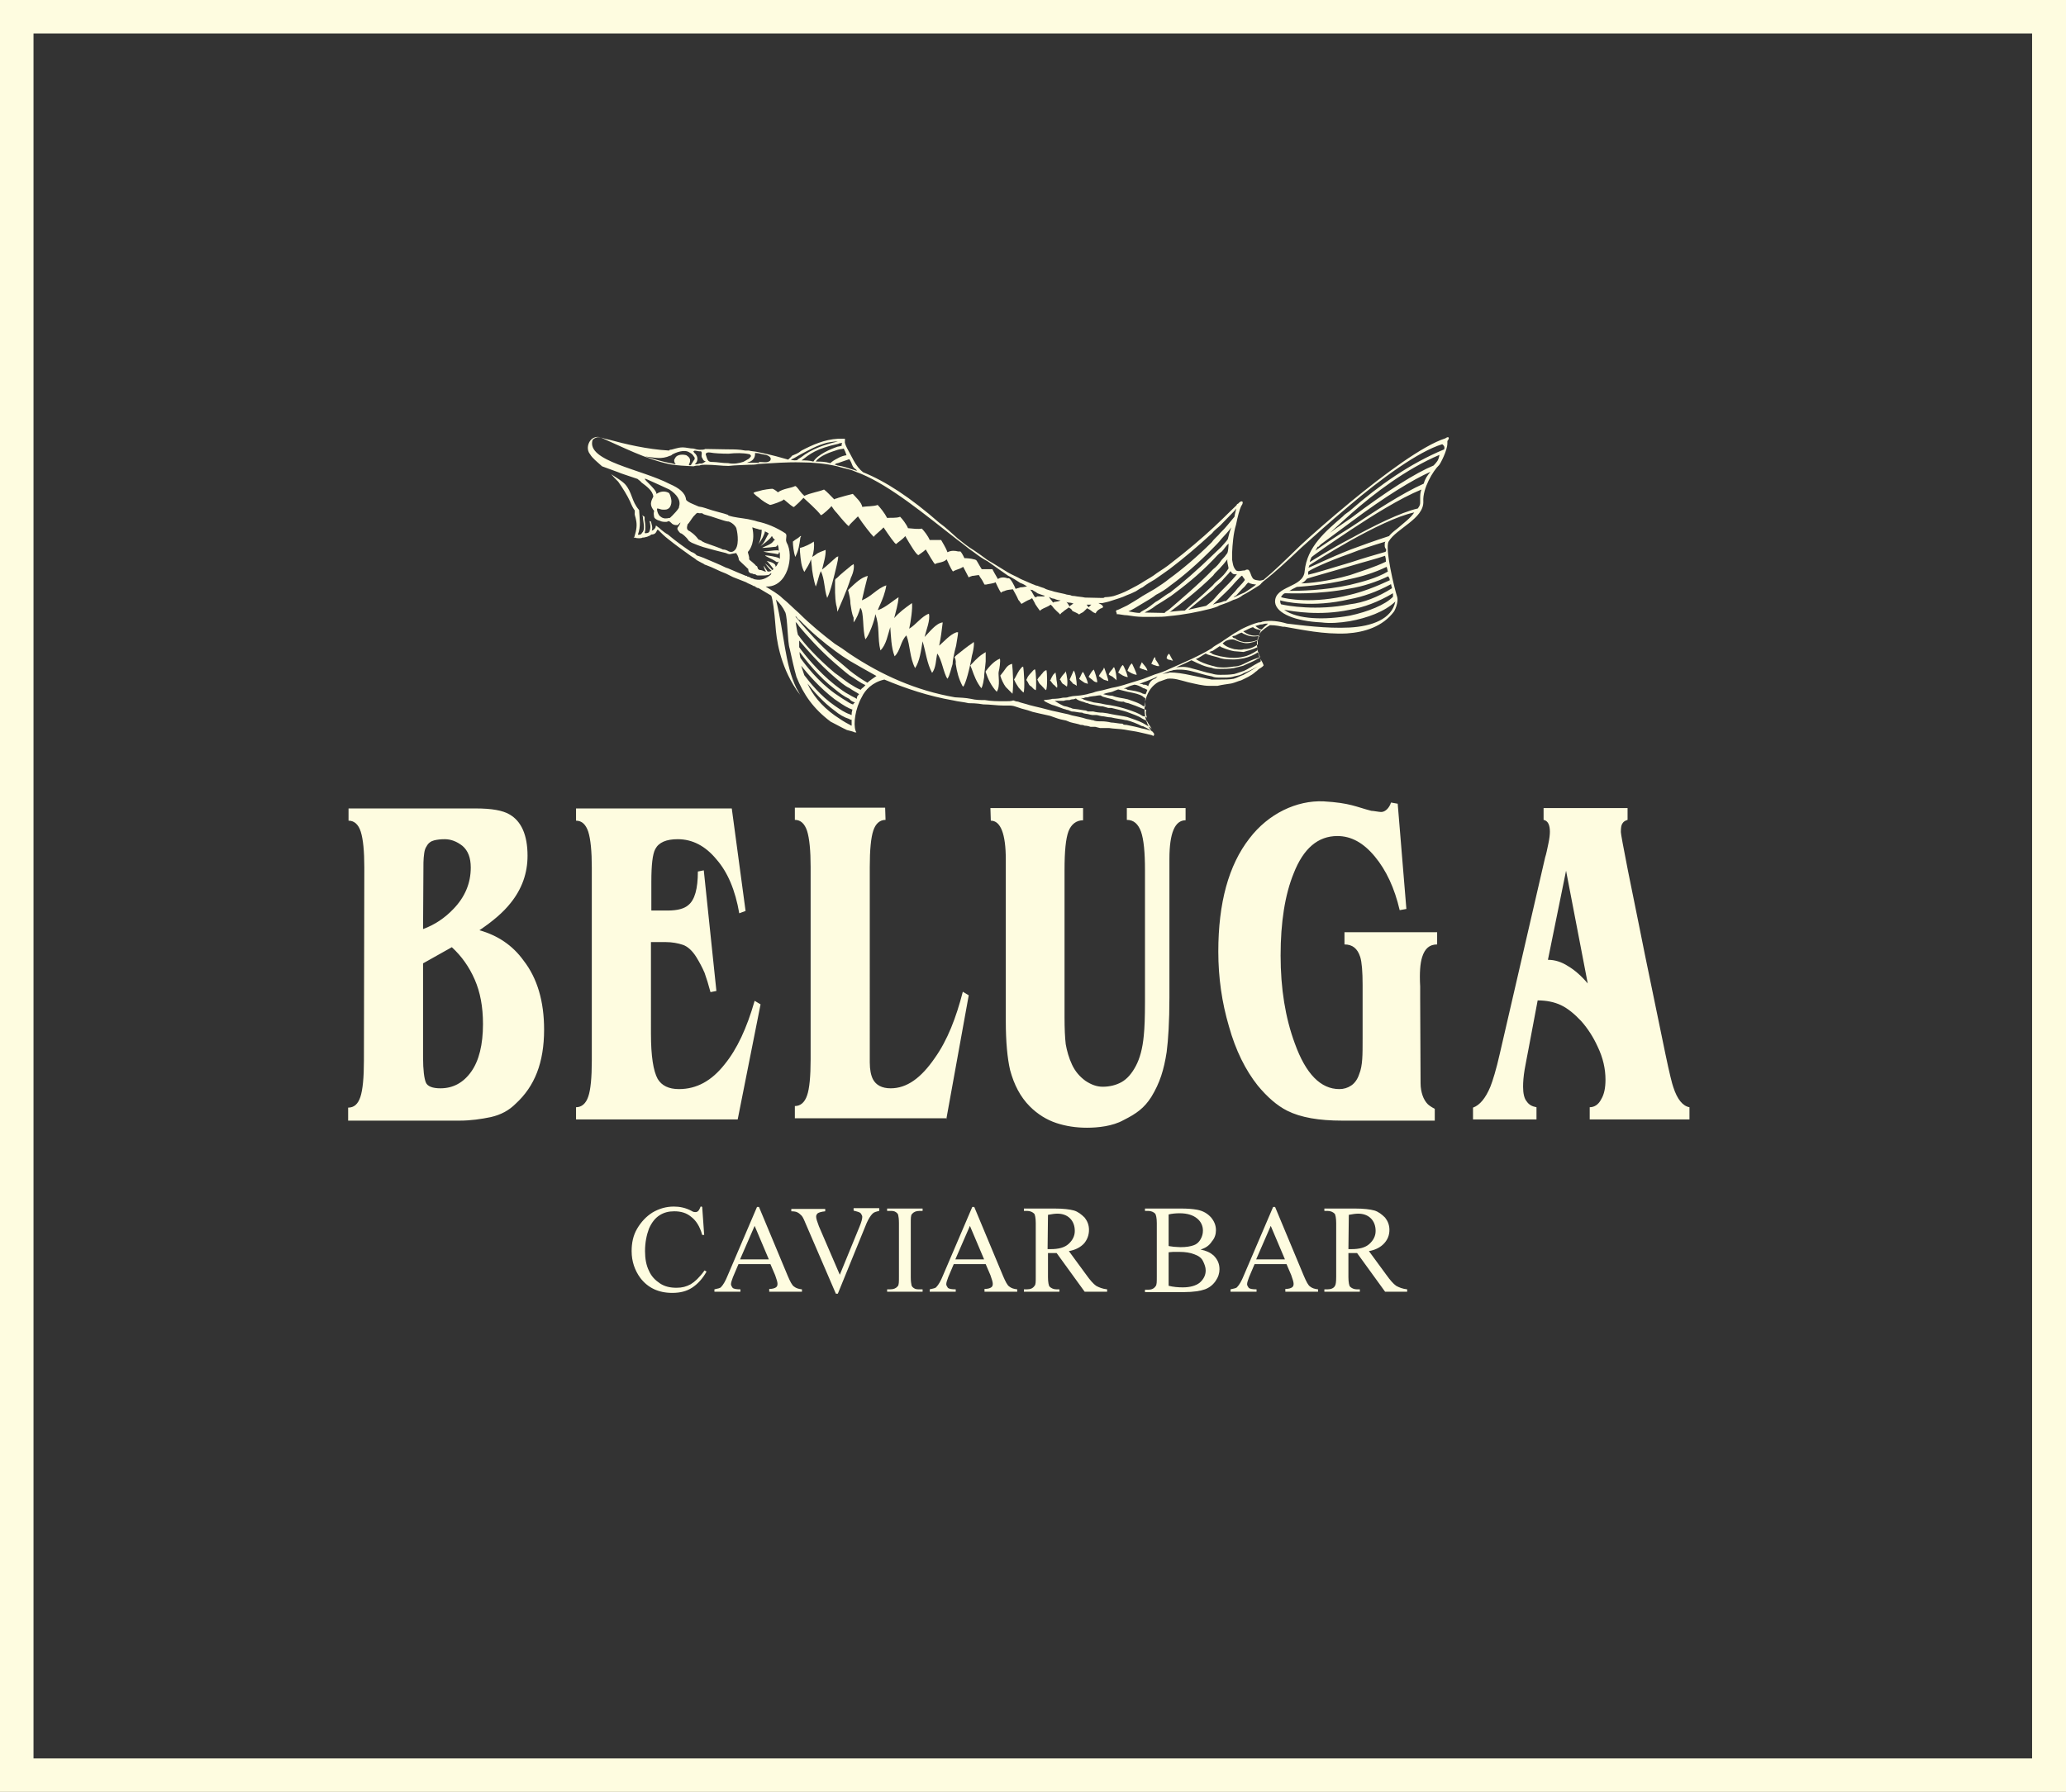 <?xml version="1.0" encoding="utf-8"?>
<!-- Generator: Adobe Illustrator 23.1.1, SVG Export Plug-In . SVG Version: 6.00 Build 0)  -->
<svg version="1.1" id="Layer_1" xmlns="http://www.w3.org/2000/svg" xmlns:xlink="http://www.w3.org/1999/xlink" x="0px" y="0px"
	 viewBox="0 0 524 454.6" style="enable-background:new 0 0 524 454.6;" xml:space="preserve">
<rect x="0" y="0" width="524" height="454.6" fill="#333333" stroke="none"/>
<style type="text/css">
	.st0{fill:#FEFCE0;}
</style>
<g>
	<g>
		<path class="st0" d="M524,454.6H0V0h524V454.6L524,454.6z M8.5,446.1h506.9V8.5H8.5V446.1z"/>
		<path class="st0" d="M178.1,306.2l0.5,7.1h-0.5c-0.6-2.2-1.6-3.7-2.8-4.6c-1.2-1-2.6-1.4-4.3-1.4c-1.4,0-2.6,0.3-3.7,1
			s-2,1.8-2.7,3.4c-0.6,1.6-1,3.5-1,5.7c0,1.9,0.3,3.6,1,5c0.6,1.4,1.6,2.4,2.8,3.2c1.2,0.8,2.6,1.1,4.2,1.1c1.4,0,2.5-0.3,3.6-0.9
			c1-0.6,2.2-1.7,3.5-3.5l0.5,0.3c-1,1.8-2.3,3.2-3.7,4.1s-3,1.3-5,1.3c-3.5,0-6.2-1.3-8.1-3.8c-1.4-1.9-2.2-4.2-2.2-6.8
			c0-2.1,0.4-4,1.4-5.7s2.3-3.1,3.9-4.1c1.7-1,3.5-1.5,5.4-1.5c1.5,0,3,0.3,4.5,1.1c0.4,0.3,0.8,0.3,1,0.3c0.3,0,0.5-0.1,0.7-0.3
			c0.3-0.3,0.4-0.7,0.6-1.1h0.3v0.1H178.1z"/>
		<path class="st0" d="M195.4,320.7h-8.1l-1.4,3.3c-0.3,0.8-0.5,1.4-0.5,1.8c0,0.3,0.2,0.6,0.4,0.9c0.3,0.3,1,0.4,2,0.4v0.6h-6.6
			v-0.6c0.9-0.2,1.5-0.3,1.7-0.6c0.5-0.5,1.1-1.5,1.7-3l7.4-17.3h0.5l7.3,17.5c0.6,1.4,1.1,2.4,1.6,2.7c0.5,0.4,1.1,0.6,2,0.7v0.6
			h-8.3V327c0.9,0,1.4-0.2,1.7-0.4s0.4-0.5,0.4-0.9s-0.2-1.1-0.6-2.2L195.4,320.7z M195,319.5l-3.6-8.5l-3.7,8.5H195z"/>
		<path class="st0" d="M223,306.6v0.6c-0.8,0.2-1.3,0.3-1.7,0.7c-0.5,0.5-1,1.3-1.5,2.4l-7.3,17.9H212l-7.8-18.1
			c-0.4-1-0.7-1.5-0.9-1.7c-0.3-0.3-0.6-0.6-1-0.8c-0.3-0.2-0.9-0.3-1.6-0.3v-0.6h8.6v0.6c-1,0.1-1.6,0.3-1.9,0.5
			c-0.3,0.3-0.4,0.5-0.4,0.9c0,0.5,0.3,1.3,0.7,2.4l5.3,12.3l5-12.2c0.5-1.2,0.7-2,0.7-2.5c0-0.3-0.2-0.6-0.4-0.9
			c-0.3-0.3-0.8-0.4-1.5-0.6c-0.1,0-0.2,0-0.3-0.1v-0.6h6.5L223,306.6L223,306.6z"/>
		<path class="st0" d="M234,327.1v0.6h-9v-0.6h0.8c0.9,0,1.5-0.3,1.9-0.8c0.3-0.3,0.3-1.1,0.3-2.4v-13.6c0-1-0.1-1.7-0.2-2.1
			c-0.1-0.3-0.3-0.5-0.6-0.7c-0.4-0.3-1-0.3-1.4-0.3H225v-0.6h9v0.6h-0.8c-0.9,0-1.5,0.3-1.9,0.8c-0.3,0.3-0.3,1.1-0.3,2.4V324
			c0,1,0.1,1.7,0.2,2.1c0.1,0.3,0.3,0.5,0.6,0.7c0.4,0.3,0.9,0.3,1.4,0.3H234z"/>
		<path class="st0" d="M250,320.7h-8.1l-1.4,3.3c-0.3,0.8-0.5,1.4-0.5,1.8c0,0.3,0.2,0.6,0.4,0.9c0.3,0.3,1,0.4,2,0.4v0.6h-6.6v-0.6
			c0.9-0.2,1.5-0.3,1.7-0.6c0.5-0.5,1.1-1.5,1.7-3l7.4-17.3h0.5l7.3,17.5c0.6,1.4,1.1,2.4,1.6,2.7c0.5,0.4,1.1,0.6,2,0.7v0.6h-8.3
			V327c0.9,0,1.4-0.2,1.7-0.4s0.4-0.5,0.4-0.9s-0.2-1.1-0.6-2.2L250,320.7z M249.6,319.5L246,311l-3.7,8.5H249.6z"/>
		<path class="st0" d="M280.7,327.7h-5.6l-7.1-9.8c-0.5,0-1,0-1.3,0c-0.2,0-0.3,0-0.4,0s-0.3,0-0.5,0v6.1c0,1.3,0.2,2.2,0.4,2.4
			c0.4,0.4,1,0.7,1.7,0.7h0.8v0.6h-9v-0.6h0.8c0.9,0,1.5-0.3,1.9-0.9c0.3-0.3,0.3-1,0.3-2.3v-13.6c0-1.3-0.2-2.2-0.4-2.4
			c-0.4-0.4-1-0.7-1.8-0.7h-0.8v-0.6h7.7c2.3,0,3.9,0.2,5,0.5c1,0.3,1.9,1,2.7,1.8c0.7,0.9,1.1,1.9,1.1,3.1c0,1.3-0.4,2.4-1.2,3.4
			c-0.9,1-2.2,1.7-3.9,2l4.4,6c1,1.4,1.8,2.3,2.5,2.8c0.7,0.4,1.7,0.8,2.8,0.9v0.6H280.7z M265.7,316.9c0.2,0,0.3,0,0.5,0
			s0.3,0,0.3,0c2,0,3.5-0.4,4.5-1.3s1.6-2,1.6-3.3s-0.4-2.4-1.2-3.2c-0.8-0.8-1.9-1.2-3.2-1.2c-0.6,0-1.4,0.1-2.4,0.3L265.7,316.9
			L265.7,316.9z"/>
		<path class="st0" d="M304.5,317c1.5,0.3,2.5,0.8,3.3,1.5c1,1,1.5,2.1,1.5,3.5c0,1-0.3,2-1,3s-1.6,1.7-2.7,2.1s-2.9,0.7-5.3,0.7
			h-9.9v-0.6h0.8c0.9,0,1.5-0.3,1.9-0.9c0.3-0.3,0.3-1.1,0.3-2.4v-13.6c0-1.3-0.2-2.1-0.4-2.4c-0.4-0.4-1-0.7-1.8-0.7h-0.8v-0.6h9.1
			c1.7,0,3,0.1,4.1,0.3c1.6,0.3,2.7,1,3.6,2c0.8,1,1.2,2,1.2,3.2c0,1-0.3,2-1,2.8C306.7,316,305.8,316.6,304.5,317z M296.4,316.1
			c0.3,0.1,0.8,0.1,1.3,0.2c0.5,0,1,0.1,1.7,0.1c1.5,0,2.6-0.2,3.4-0.5s1.3-0.8,1.7-1.5c0.4-0.7,0.6-1.4,0.6-2.2
			c0-1.2-0.5-2.3-1.5-3.1s-2.4-1.3-4.4-1.3c-1,0-2,0.1-2.8,0.3L296.4,316.1L296.4,316.1z M296.4,326.2c1.2,0.3,2.4,0.4,3.6,0.4
			c1.8,0,3.3-0.4,4.3-1.2c1-0.9,1.5-1.9,1.5-3.1c0-0.8-0.3-1.6-0.7-2.4c-0.4-0.8-1.1-1.3-2.2-1.7c-1-0.4-2.3-0.6-3.7-0.6
			c-0.6,0-1.2,0-1.7,0c-0.4,0-0.8,0.1-1.1,0.1L296.4,326.2L296.4,326.2z"/>
		<path class="st0" d="M326.3,320.7h-8.1l-1.4,3.3c-0.3,0.8-0.5,1.4-0.5,1.8c0,0.3,0.2,0.6,0.4,0.9c0.3,0.3,1,0.4,2,0.4v0.6h-6.6
			v-0.6c0.9-0.2,1.5-0.3,1.7-0.6c0.5-0.5,1.1-1.5,1.7-3l7.4-17.3h0.5l7.3,17.5c0.6,1.4,1.1,2.4,1.6,2.7c0.5,0.4,1.1,0.6,2,0.7v0.6
			H326V327c0.9,0,1.4-0.2,1.7-0.4s0.4-0.5,0.4-0.9s-0.2-1.1-0.6-2.2L326.3,320.7z M325.9,319.5l-3.6-8.5l-3.7,8.5H325.9z"/>
		<path class="st0" d="M356.9,327.7h-5.6l-7.1-9.8c-0.5,0-1,0-1.3,0c-0.2,0-0.3,0-0.4,0s-0.3,0-0.5,0v6.1c0,1.3,0.2,2.2,0.4,2.4
			c0.4,0.4,1,0.7,1.7,0.7h0.8v0.6h-9v-0.6h0.8c0.9,0,1.6-0.3,1.9-0.9c0.2-0.3,0.3-1,0.3-2.3v-13.6c0-1.3-0.2-2.2-0.4-2.4
			c-0.4-0.4-1-0.7-1.8-0.7h-0.8v-0.6h7.7c2.3,0,3.9,0.2,5,0.5c1,0.3,1.9,1,2.7,1.8c0.7,0.9,1.1,1.9,1.1,3.1c0,1.3-0.4,2.4-1.3,3.4
			s-2.2,1.7-3.9,2l4.4,6c1,1.4,1.8,2.3,2.5,2.8c0.7,0.4,1.7,0.8,2.8,0.9L356.9,327.7L356.9,327.7z M342,316.9c0.2,0,0.3,0,0.5,0
			s0.3,0,0.3,0c2,0,3.5-0.4,4.5-1.3s1.6-2,1.6-3.3s-0.4-2.4-1.2-3.2c-0.8-0.8-1.9-1.2-3.2-1.2c-0.6,0-1.4,0.1-2.4,0.3L342,316.9
			L342,316.9z"/>
		<path class="st0" d="M92.4,220.1c0-4.2-0.3-7.2-0.9-9.1c-0.6-1.9-1.7-2.8-3.1-2.8v-3.1h32.3c4,0,6.8,0.5,8.5,1.5
			c3,1.7,4.6,5.2,4.6,10.5c0,4.4-1.4,8.4-4.3,12c-1.9,2.4-4.5,4.6-7.9,6.9c4.6,1.3,8.4,3.8,11.2,7.7c3.5,4.5,5.2,10.4,5.2,17.5
			c0,4.2-0.6,7.8-1.8,10.9s-3,5.7-5.4,7.9c-1.7,1.7-3.7,2.8-6.3,3.4c-2.4,0.5-5.1,0.9-7.9,0.9H88.3V281c1.5,0,2.5-0.9,3.1-2.7
			c0.6-1.8,0.9-4.9,0.9-9.2L92.4,220.1L92.4,220.1z M360.7,242.8c0.7-2.2,1.9-3.2,3.8-3.2v-3.1H341v3.1c2,0,3.3,1,4,3.2
			c0.4,1.3,0.6,3.7,0.6,7.1v13.2c0,2.4,0,4.3-0.1,5.6c-0.1,1.4-0.3,2.7-0.8,3.9c-0.4,1.2-1.1,2.2-2,2.8c-0.9,0.6-1.9,0.9-3,0.9
			c-4.7,0-8.5-3.8-11.3-11.6c-2.4-6.5-3.6-13.9-3.6-22.3c0-8.4,1.1-15.4,3.3-20.8c2.5-6.4,6.2-9.5,11.1-9.5c3.5,0,6.6,1.7,9.5,5.2
			s5,8,6.3,13.6l1.7-0.3l-2.2-26.7l-1.7-0.3c-0.4,1.3-1.4,2.4-2.5,2.4c-0.5,0-2-0.3-2.5-0.3c-3.9-1-5.3-2-12.1-2.4
			c-6.8-0.3-14,3.1-18.8,9.4c-5.3,6.8-7.9,16.4-7.9,28.7c0,6.6,0.9,12.9,2.7,19c1.7,6.1,4.2,11.1,7.3,15c2.4,2.9,4.9,5.1,7.5,6.4
			c3.4,1.7,8,2.5,13.9,2.5h23.5v-3c-1-0.5-1.6-1-1.8-1.2c-0.5-0.5-1-1.3-1.3-2.2c-0.3-0.9-0.5-1.9-0.5-3.1l-0.1-21.3v-3.2
			C360,246.8,360.2,244.4,360.7,242.8L360.7,242.8z M191.4,253.9c-2,7-4.5,12.3-7.6,16.1c-3.3,4.2-7.1,6.3-11.6,6.3
			c-2.6,0-4.4-0.9-5.4-2.6c-1.1-2-1.7-5.8-1.7-11.5V239h3.7c1.7,0,3.2,0.3,4.4,0.7s2.4,1.5,3.4,3.1c0.8,1.3,1.5,2.6,2.1,4
			c0.5,1.4,1,3,1.5,4.9l1.5-0.3l-3.2-30.6l-1.5,0.3c0,4.4-0.8,7.2-2.4,8.5c-1,0.9-2.7,1.4-5.3,1.4h-4.1v-7.3c0-4.2,0.3-7,1-8.3
			c0.9-1.7,2.8-2.5,5.7-2.5c3.7,0,7,1.7,9.8,5.1c2.9,3.3,4.8,7.9,5.8,13.7l1.6-0.6l-3.5-26h-39.5v3.1c1.5,0,2.5,1,3.1,2.8
			c0.6,1.9,0.9,5,0.9,9.1V269c0,4.4-0.3,7.5-0.9,9.2c-0.6,1.8-1.7,2.7-3.1,2.7v3.1h41l5.8-29.2L191.4,253.9L191.4,253.9z M240,284
			l5.7-31.5l-1.5-0.9c-1.7,6.6-3.9,12.3-7.1,16.8c-3.5,5.1-7.1,7.7-11.2,7.7c-2.2,0-3.7-0.8-4.5-2.3c-0.5-1-0.8-2.4-0.8-4.3V220
			c0-4.4,0.3-7.5,0.9-9.3c0.6-1.8,1.7-2.7,3.1-2.7l-0.1-3.1h-22.9v3.1c1.5,0,2.5,1,3.1,2.8c0.6,1.9,0.9,5,0.9,9.1v48.8
			c0,4.4-0.3,7.5-0.9,9.2c-0.6,1.8-1.7,2.7-3.1,2.7v3.1H240V284z M387.7,266c-0.3,1.7-0.7,3.5-1,5.3s-0.4,3.2-0.4,4.4
			c0,1.7,0.3,3,0.9,3.7c0.6,0.9,1.4,1.3,2.5,1.5v3.1h-16.1v-3c1.7-0.6,3.2-2.4,4.4-5.3c0.6-1.5,1.5-4.4,2.4-8.4l11.5-49.8
			c0.3-0.9,0.5-2,0.8-3.4s0.4-2.4,0.4-3.1c0-1.7-0.5-2.8-1.6-3v-3h21.3v3c-0.6,0.2-1,0.4-1.3,0.9c-0.3,0.4-0.4,1.1-0.4,2.2
			c0,0.4,0.6,3.7,1.8,9.8c2.3,11.2,3.7,18.4,4.3,21.3c1.7,8.4,3.5,16.8,5.2,25.2c1,4.8,1.7,7.6,2,8.4c1,3.1,2.4,4.8,4.1,5.1v3.1
			h-25.3v-3.1c1.1,0,2.2-0.6,2.9-2c0.8-1.3,1.1-3,1.1-5c0-2.7-0.6-5.5-2-8.4c-1.1-2.4-2.5-4.6-4.2-6.5c-1.7-1.8-3.4-3.2-5.1-4
			s-3.7-1.2-5.9-1.2L387.7,266L387.7,266z M397.2,220.9L397.2,220.9l-4.6,22.6c1.7,0,3.4,0.5,5.1,1.6c1.7,1,3.4,2.5,5,4.4
			L397.2,220.9L397.2,220.9z M251.2,205h23.5v3.1c-1.7,0-3,1-3.7,2.8c-0.7,1.9-1,5.1-1,9.8v37.5c0,2.7,0.1,5,0.3,6.7
			c0.3,1.7,0.8,3.5,1.6,5.2c0.8,1.7,1.9,3,3.4,4.1c1.5,1,2.9,1.5,4.4,1.5c1.7,0,3.4-0.4,4.8-1.2c1.4-0.8,2.6-2.2,3.6-4.1
			s1.7-4.4,2-7.7c0.2-1.9,0.3-4.7,0.3-8.4v-33.6c0-4.4-0.3-7.7-1-9.7c-0.7-1.9-1.8-3-3.6-3v-3h14.9v3.1c-2.7,0-4.1,3.2-4.1,9.8v35.2
			c0,6.1-0.3,10.7-0.7,13.8c-0.7,4.5-1.7,7.8-3.9,11.4c-1.8,2.8-3.7,4.2-7.1,5.9c-2.7,1.5-6.4,1.9-9.2,1.9c-2.8,0-5.4-0.4-7.8-1.2
			c-2.4-0.8-4.7-2.2-6.7-4.2c-2.4-2.4-4-5.5-5-9.2c-0.7-3-1.1-7.2-1.1-12.5v-41c0-6.4-1.3-9.8-3.8-9.8L251.2,205L251.2,205z
			 M107.3,235.7L107.3,235.7c3-1.1,5.5-2.8,7.7-5.1c2.9-3,4.4-6.5,4.4-10.5c0-2.5-0.7-4.3-2.1-5.5c-1.4-1.1-2.9-1.7-4.5-1.7
			c-1,0-1.9,0.1-2.7,0.3c-0.8,0.2-1.5,0.7-1.9,1.5c-0.3,0.4-0.5,1-0.6,1.7c-0.1,0.8-0.2,1.6-0.2,2.4L107.3,235.7L107.3,235.7z
			 M107.3,268.2L107.3,268.2c0,3.3,0.3,5.4,0.7,6.4c0.4,1,1.7,1.5,3.7,1.5c3.2,0,5.8-1.4,7.8-4.2c2-2.8,3-6.9,3-12.1
			c0-4.4-0.7-8.1-2.1-11.3s-3.3-5.9-5.8-8.2l-7.3,4.1L107.3,268.2L107.3,268.2z"/>
		<g>
			<path class="st0" d="M279.9,169.7c-0.4,0.6-0.9,1.2-1.2,1.8c0.2,0.2,0.8,0.6,1.2,0.9c0.4,0.2,0.8,0.2,1.2,0.4
				c0-0.6-0.8-2.7-1-3.3C279.9,169.4,279.9,169.4,279.9,169.7z"/>
			<path class="st0" d="M282.2,169.7c-0.4,0.4-0.9,1-1,1.4c0.2,0.2,0.6,0.4,1,0.6c0.4,0.4,0.8,0.6,1,0.9c0-1-0.2-2.4-0.6-3.3
				C282.3,169.3,282.3,169.5,282.2,169.7z"/>
			<path class="st0" d="M269.8,171c-0.4,0.4-0.9,1.2-1,1.4l0.2,0.2c0.2,0.4,0.4,0.9,0.8,1c0.2,0.2,0.6,0.4,0.8,0.6
				c0.3-1,0-2.9-0.3-3.9C270.2,170.6,270,170.8,269.8,171z"/>
			<path class="st0" d="M274.7,170.4c-0.4,0.4-0.6,1.2-1,1.8c0.4,0.4,0.8,0.6,1.2,0.9c0.2,0.2,0.6,0.2,1,0.4c0-0.8-0.6-1.8-1-2.7
				C274.7,170.7,274.7,170.4,274.7,170.4z"/>
			<path class="st0" d="M277.4,169.9c-0.6,0.4-0.9,1.2-1.3,1.8c0.4,0.4,0.8,0.6,1.2,1c0.2,0.2,0.6,0.4,1,0.4c0-0.8-0.6-2.7-1-3.5
				L277.4,169.9L277.4,169.9z"/>
			<path class="st0" d="M283.6,170.6c0.8,0.6,1.4,1,2.4,1.2v-0.2c-0.2-0.9-1-2.7-1.2-2.9C284.2,169.1,284,170,283.6,170.6z"/>
			<path class="st0" d="M296.5,165.8c-0.4,0.4-0.6,0.8-0.6,1.2c0.2,0.2,0.4,0.4,0.8,0.4c0.2,0,0.4,0.2,0.8,0.2
				c-0.2-0.4-0.6-1-0.8-1.5C296.5,166,296.5,165.8,296.5,165.8z"/>
			<path class="st0" d="M366.6,111.2c-5.7,1.8-15.5,9.1-23.9,16c-5.2,4.3-10,8.5-12.9,11.2c-4.2,4.1-6.9,6.7-9.1,8.5l-0.2,0.2
				c-0.2,0-0.6,0.2-1,0.2c-0.6-0.1-1-0.1-1.4-0.3c-0.9-0.4-0.9-2.5-1.7-2.5c-0.2,0-0.4,0-0.6,0.2c-0.8,0-1.7,0.4-2.3,0
				c-0.8-0.9-0.8-1.7-1-2.7v-1.8c0.1-2,0.3-4.9,1-7.1c0.4-2,0.9-3.9,1.3-4.7c0.9-1.2,0.1-1.7-0.8-0.6c-0.3,0-0.3,0.3-0.4,0.4
				c-0.6,0.6-1.9,1.8-3.6,3.5c-0.6,0.6-1.5,1.4-2.1,2c-3.1,2.9-6.9,6.1-10.8,9.1c-1.2,1-2.5,1.8-3.7,2.6c-1,0.8-2.1,1.4-3.1,2
				c-1.2,0.8-2.7,1.6-3.9,2.2c-1.5,0.8-2.7,1.2-3.9,1.6c-0.8,0.2-1.7,0.3-2.3,0.3c-0.2,0.2-0.4,0.2-0.6,0.2l-4.4-0.1
				c-0.9-0.2-1.7-0.2-2.7-0.4c-0.3,0-0.6,0-1-0.2c-0.3-0.1-1-0.1-1.4-0.3c-0.9-0.2-1.9-0.4-2.7-0.6c-0.8-0.3-1.8-0.4-2.6-0.9
				c-0.6-0.2-1-0.3-1.7-0.6c-0.4,0-0.8-0.3-1.2-0.4c-1-0.4-2-0.9-3-1.3c-1-0.6-2.1-1-3.3-1.7c-1.7-1-3.3-2.1-5.1-3.1
				c-1.2-0.9-2.3-1.7-3.5-2.5c-1.5-0.9-2.7-1.9-4.1-3c-1.5-1.3-3-2.8-4.7-4c-7.3-6.4-13.6-10.5-19.3-12.8c-0.8-0.6-1.7-1.7-2.4-3
				c-1.2-2.3-2.4-4.2-2.2-4.8v-0.7h-1.7c-3.6,0.2-6.6,1.6-9.3,3c-1,0.8-1.5,0.9-2.4,1.3c-0.2,0.3-0.8,0.8-1,1
				c-1.4-0.4-4.1-1.2-7.6-1.9c-0.8-0.2-1.7-0.2-2.4-0.4H189c-1.5-0.3-2.9-0.3-4.4-0.3l-5.7-0.1c-0.4,0.2-0.8,0.2-1.2,0.2
				c-0.3,0-0.3,0-0.4,0c-0.3,0-0.8-0.1-1.4-0.3c-0.9,0-1.9-0.3-2.7-0.3c-1.5,0-2.5,0.6-3.3,0.6l-0.2,0.2c-5.6-0.3-11.3-1.7-15-2.7
				c-0.9-0.2-1.7-0.4-2.3-0.6c-1-0.4-2.1,0-2.7,0.8c-0.6,0.8-1,2.3,0,3.5c0.6,1,1.8,1.9,3,3l4.1,1.5c0.6,0.3,2.6,0.9,4.9,1.7
				c0.3,0.3,0.6,0.4,1,0.9c1.2,0.9,2.9,2.1,3,3.6c-0.3,0.6-0.6,1.2-0.6,1.8c0,0.6,0.3,1.2,0.8,1.8c0,0.3-0.2,0.4,0,1.5
				c0,0.4,0.8,0.9,1.4,1c0.6,0.3,1,0.3,1.7,0.3c0,0,0.2,0,0.6-0.2c0.2,0,0.4,0.3,0.6,0.4c0.6,0.8,1.7,0.6,1.7,0.6l0,0l0.6-0.6
				c0.3-0.2-0.4,1-0.6,1.2c-0.2,0.2,0,0.6,0,0.8v-0.2c0.2,0.4,0.6,0.9,0.8,0.9s1.4,0.9,2,1.9c0,0,0.4,0.3,0.6,0.4
				c0.3,0.2,1,0.4,1.4,0.6c0.6,0.2,1,0.4,1.7,0.6c2.1,0.6,4.4,1.2,5.7,1.5c0.6,0.3,1,0.3,1,0.3s1.5-0.3,1.7-0.3v0.2
				c0.4,0.4,0.6,1.3,0.6,1.5s1.2,1.2,1.8,1.8c0.3,0.3,0.4,0.4,0.4,0.4c0.2,0,0.2,0.3,0.2,0.4c0,0.4,0.3,0.9,1,0.9
				c0.3,0.2,0.6,0.2,0.8,0.2c0.3,0.3,0.4,0.3,1,0.3h0.8c0.4,0,0.9,0,1.7-0.2c0.2-0.3,0.4-0.3,0.6-0.4c0,0-0.2,0.3-0.2,0.4
				c-1.2,1-2.4,1.5-3.9,1.2c-0.4,0-0.6-0.3-1-0.3c-0.4-0.2-0.6-0.4-1-0.4l-0.2-0.2h-0.2c-1.5-0.6-3.1-1.3-4.5-1.9l-0.6-0.2
				c-1.8-0.9-3.9-1.7-5.7-2.5c-0.6-0.2-1-0.4-1.7-0.6c-0.3-0.4-0.8-0.7-1.4-0.9c-1.8-1.2-3.9-2.7-5.9-4.4c-0.6-0.3-1.2-0.8-1.7-1.2
				c-0.3-0.3-0.4-0.3-0.4-0.4c-0.3-0.2-0.6-0.4-0.8-0.6h-0.2v0.2c0,0.4-0.6,1-1,1c0.3-0.8,0-1.4-0.2-2.3c-0.3,0-0.4-0.2-0.4-0.2
				c0.3,0.9,0.4,1.9,0,2.7c0,0.4-1,0.6-1.2,0.4c0.3-0.9,0.2-2.1,0-3.3v-0.8c-0.2,0-0.4-0.3-0.6-0.4c0.2,0.4,0.2,0.6,0.2,1
				c0.2,1.4,0.5,2.9-0.3,3.5c0,0.4-0.9,0.6-1,0.4c0.8-2.1,0.4-4.1,0.3-6.2c-2-2.3-1.7-4.5-3.6-6.6c-0.9-0.9-2.3-1.7-3.5-2.5
				c0.6,0.7,1.2,1.3,1.8,1.9c1.2,1.7,2.3,3.5,3,5c0.4,1,0.8,1.8,1.2,2.3v0.6c-0.1,0.6,0.2,1,0.3,1.7c0.3,1.3,0.2,2.5-0.4,4.4
				l-0.2,0.2h0.4c0.3,0.2,1.7,0.2,1.8,0c0.6,0,1.8-0.3,2.3-0.8c0.9,0,1.2-0.4,1.5-1.2c0.3,0,0.4,0.2,0.4,0.2
				c0.6,0.6,1.5,1.5,2.3,2.1c2.1,1.7,4.1,3.1,5.9,4.4c0.6,0.4,1,0.6,1.4,1c0.6,0.3,1.2,0.7,1.7,0.9c0.3,0.3,0.6,0.3,0.8,0.4
				c1.7,0.6,3.2,1.5,4.9,2.1l1.8,0.9c1,0.4,2.3,0.9,3.3,1.3c0.6,0.4,1.4,0.6,2,1c0.3,0,0.3,0,0.4,0.2c0.2,0,0.3,0.3,0.8,0.3
				c1.2,0.7,2.2,1.3,3.2,1.9c0.4,0.9,0.8,3.9,1.1,7.8c0.2,2.9,1,9.7,5.3,16.1c0.4,0.6,0.8,1,1.2,1.7c-0.4-0.6-0.8-1.5-1.2-2.1
				c-3-6.2-3-13.6-5.2-22.5c1,1,1.7,1.8,2.4,3.3c0.6,1.7,0.5,7.4,1.1,9.2c0.6,2.7,1.1,5,1.7,7.1c1.8,4.5,4.3,8.1,8.7,11.4l0.4,0.2
				c1.2,0.6,2.4,1.3,3.7,1.9c0.6,0.2,1.4,0.3,2,0.6h0.4l-0.2-0.4c-0.6-1.8-0.1-5.6,1.6-8.6c0.8-1.7,2.6-3.7,5.7-4.4
				c5.5,2.3,11.2,4.2,17.5,5.3c1.2,0.3,2.7,0.4,3.9,0.7h0.2c0.4,0,1.8,0,3.5,0.3c1.7,0,3.5,0.3,5.1,0.3h1.4c0.4,0,1,0,1.8,0.3
				c0.8,0.3,1.8,0.6,3,0.9l1.2,0.4l1.7,0.4l2.7,0.6c0.9,0.3,1.9,0.7,2.7,0.9l1.4,0.3l1,0.4c1,0.3,1.9,0.4,2.7,0.7c0.3,0,0.6,0,1,0.2
				c0.4,0,1,0.1,1.5,0.3h1.2l1.2,0.3h2.3c1.2,0.2,2.7,0.2,3.9,0.4c1.5,0.3,2.7,0.4,3.9,0.7c1.2,0.3,2.3,0.5,3,0.7l0.4,0.2
				c0.2,0,0.4-0.6,0-0.8c0-0.3-0.3-0.3-0.4-0.4c-2.4-3-2.5-8.4,0.2-11.3c0.6-0.6,1.3-1.2,2.1-1.4c0.6-0.2,1-0.4,1.7-0.6
				c1.7-0.2,3,0.3,5.3,0.9c1.8,0.4,3.7,0.9,5.3,0.9h2.1c1.2-0.3,2.3-0.4,3.5-0.6c0.9-0.2,1.7-0.6,2.5-0.8c1.2-0.6,2.5-1.1,3.7-2.2
				c0.4-0.2,0.6-0.6,1-0.8s0.9-0.6,1-0.8c-0.2-0.6-0.5-1.2-1-1.8c-0.5-1.7-1-3.6-0.5-5c0.2-0.6,0.4-1,0.6-1.4c0.6-0.8,1.5-1.4,2.5-2
				c1.5,0,2.7,0.3,3.3,0.4h0.4c4.1,0.7,10,2,15.8,1.7c4.5-0.3,9.1-1.7,12-5.6c0,0,1.3-2.3,0.7-3.9c-0.6-1.8-3.1-12.1-2.1-13.8
				c1.9-3.3,9-5.8,8.8-10.2c-0.2-3.3,2.5-7.8,4-9.2c0.3-0.3,2.1-3.7,2.1-5.5v-0.6C367.8,111,367.4,110.6,366.6,111.2z M316.6,147.8
				c0.8,0.4,1.2,0.4,2,0.5c-1,0.8-2,1.4-2.9,2c-0.9,0.4-1.4,0.6-2.2,1l-0.6,0.2c0.2-0.3,0.4-0.3,0.6-0.4c0.6-0.6,1.3-1.5,2.2-2.3
				C316,148.4,316.4,147.9,316.6,147.8z M315.1,146.1c0,0.2,0.3,0.4,0.6,0.9v0.2c-0.6,0.9-1.7,1.8-2.5,2.9c-1,1-1.8,2-2.3,2.4
				c-0.4-0.1-0.8,0.2-1.2,0.3c-0.6,0.2-1.2,0.2-2.1,0.6c0.9-0.8,1.5-1.4,2.1-2c1.5-1.4,2.7-2.6,3.6-3.7
				C314.5,146.5,314.9,145.9,315.1,146.1z M313.3,145.7c0,0,0.3,0,0.4-0.1c0,0.2-0.3,0.4-0.4,0.6c-1,1.2-2.4,2.6-3.6,3.8
				c-0.9,0.9-1.5,1.7-2.1,2.3s-1.2,1-1.7,1.4c-1.2,0.3-2.9,0.6-4.5,1c1-0.8,3.7-3,6.3-5.2c0.6-0.8,1.5-1.4,2.1-2
				c0.8-1,1.7-1.8,2.3-2.6C312.5,145.5,312.7,145.7,313.3,145.7z M293.2,153.6c1-0.6,2.3-1.4,3.8-2.4c3.1-2.3,6.9-5.2,10.8-9.3
				c0.6-0.6,1.2-1.4,2.1-2c0.6-0.6,1-1.4,1.7-2c0,0.6-0.1,2-0.3,2.4c-0.4,0.6-0.9,1.2-1.5,1.8c-0.6,0.9-1.3,1.7-2.1,2.3
				c-3.5,3.7-8.5,7.9-10.8,9.9c-0.6,0.6-1.3,0.8-1.5,1.2l-5.1-0.1C291,155,292,154.6,293.2,153.6z M290.1,154.8
				c-0.3,0.2-0.8,0.4-1,0.7c-0.8,0-1.8-0.2-2.9-0.4c0.8-0.3,2.1-1.1,3.9-2.2c1-0.6,2.1-1.2,3.1-2c1.2-0.6,2.5-1.4,3.7-2.4
				c3.3-2.4,7.1-5.7,10.8-9.5c0.6-0.6,1.5-1.5,2.1-2.3c0.9-1,1.7-1.8,2.5-2.9c-0.4,1-0.6,1.8-0.9,3c-0.4,0.6-1,1.2-1.7,2
				c-0.6,0.6-1.5,1.4-2.1,2c-3.9,3.8-7.7,7.1-10.8,9.5c-1.5,0.8-2.5,1.8-3.7,2.4C291.9,153.6,291,154.4,290.1,154.8z M296.9,155.1
				c1.9-1.4,6.9-5.2,10.8-9.1c0.6-0.9,1.5-1.5,2.1-2.3c0.6-0.6,1-1.2,1.5-1.8c-0.1,0.8,0.2,1.4,0.3,2.3c-0.4,0.6-1,1.5-1.9,2.3
				c-0.6,0.6-1.5,1.2-2.1,2c-2.9,2.8-6.4,5.7-7.1,6.4c-1.2,0-2.4,0.2-3.7,0.3h-0.2L296.9,155.1z M276.8,153.4
				c-0.2,0.2-0.4,0.3-0.6,0.6H276c0-0.2-0.3-0.4-0.4-0.6H276.8z M271.4,152.9c0.4,0,0.8,0.3,1,0.2c-0.3,0-0.6,0.4-1,0.6v0.2
				c-0.4-0.3-0.6-1-1-1.2C270.8,152.9,271.3,152.9,271.4,152.9z M267.4,151.9c0.4,0.2,1,0.4,1.6,0.4c-0.4,0.3-1,0.3-1.5,0.4
				c-0.3,0-0.4,0.2-0.4,0.2c-0.4-0.7-0.9-1-1-1.5C266.3,151.6,266.9,151.9,267.4,151.9z M261.9,149.7c0.3,0.3,0.8,0.4,1.2,0.8
				c0.6,0.2,1,0.4,1.7,0.6h0.2l-0.2,0.2h-1.7c-0.2,0.2-0.4,0.2-0.6,0.2c-0.2-0.3-0.4-0.6-0.6-1s-0.4-0.7-0.6-0.9L261.9,149.7z
				 M216.2,118.1c0.2,0.4,0.3,0.6,0.9,1l0.3,0.3c-0.6,0-0.6-0.2-1.2-0.3c-1.2-0.4-2.4-0.8-3.7-1c-0.2,0-0.3-0.2-0.8-0.2
				c0.2-0.3,0.6-0.4,0.8-0.4c0.8-0.3,2.3-0.8,2.9-1C215.8,117,216,117.6,216.2,118.1z M214.7,115.5c-0.4,0-1.5,0.3-2.3,0.8
				c-0.8,0.4-1.4,0.8-1.8,1.2c-1.4-0.4-2.4-0.4-3.7-0.4c1-1.5,3.7-2.4,5.6-3c0.7-0.2,1.3-0.2,1.5-0.3
				C214.4,114.6,214.4,114.6,214.7,115.5z M213.5,113.1c-0.3,0-0.6,0.2-1,0.2c-1.8,0.6-5.1,2-6.2,3.8c-1-0.3-2-0.3-3-0.3
				c2.1-1.6,3.7-3,9.3-4.2c0.4-0.2,0.6-0.2,1-0.2C213.6,112.7,213.3,112.7,213.5,113.1z M203.2,115.2c2.1-1.1,4-2.2,6.6-2.9
				c1.7-0.3,2.1-0.3,2.7-0.3c-3.5,0.8-6.8,2-9.3,4c-0.3,0.2-0.7,0.4-0.9,0.6c0,0.3-1.5,0.2-1.7,0
				C201.6,116.2,202.4,115.6,203.2,115.2z M191.5,114.9L191.5,114.9c0.2,0.1,0.5,0,0.9,0.1c0.7,0.2,1.2,0.3,1.9,0.4
				c1.2,0.4,1.4,1,1,1.5c-0.7,0.6-1.7,0.3-2.7,0.3l-0.2,0.2h-3c0.2,0,0.4-0.2,0.6-0.2C191.7,116.6,191.5,115.1,191.5,114.9
				L191.5,114.9z M179,115.1c0.2-0.2,0.4-0.4,1.1-0.3c1,0.2,2.9,0.3,4.7,0.3c1.8-0.2,3.7-0.2,5.1,0.1c0.3,0,0.4,0.2,0.4,0.2
				c0.4,0.3,0,0.6-0.4,1c-0.6,0.3-1.3,0.8-1.5,0.8c-0.9,0.3-2.3,0.6-3.7,0.3c-1.5,0-2.9-0.3-3.9-0.3c-0.4,0-1,0-1.2-0.4
				c-0.3-0.3-0.4-1-0.6-1.5L179,115.1L179,115.1z M176,114.4c0.3-0.2,1,0.1,1.4,0.1c0.3,0,0.4,0,0.4,0c0.4,0.4,0,0.9,0.2,1.5
				c0.3,0.4,0.3,1,1,1c-0.3,0.2-0.4,0.4-1,0.6h-0.6c-0.4,0.2-1,0.2-1.2,0.2c1-0.8,0.9-2.2-0.2-3c0-0.2,0-0.2-0.2-0.2L176,114.4z
				 M170,115.6c0.2,0,0.4-0.2,0.5-0.3c0.9-0.5,3.1-1.4,4.4-0.5c0.6,0.3,0.9,0.7,1,0.9c0.4,0.4,0.4,0.8,0,1.2c-0.2,0.4-0.6,0.9-0.6,1
				c-0.2,0.2-0.4,0.2-0.6,0c0.8-1.4,0-2-0.6-2.4c-0.6-0.2-2.4-0.4-2.9,0.8c-0.3,0.3-0.3,0.9,0.2,1.5c-0.6-0.1-1-0.3-1.4-0.3
				c-2.1-0.4-4.3-1.1-6.4-1.7C166.2,116.1,167.7,116.6,170,115.6z M169.9,131.4h-0.2c-0.7,0.2-1.5,0.2-2.1-0.3
				c-0.8-0.4-1.2-2.3-0.8-2.1c0.6,0.1,0.8,0.3,1.4,0.3c0.7,0,1,0,1.5-0.4c0.3-0.3,0.6-0.9,0.6-1.7c0-0.4-0.2-1.5-0.6-2.1
				c-0.3-0.2-0.8-0.4-1.4-0.4c-0.6,0-1.2,0.2-1.8,0.6c0.1-1.3-4.8-4.8-2.2-3.6c2,0.9,3.8,1.7,5.5,2.5c1.8,1.2,3,2.7,2.4,4.4
				C172.5,128.8,170.4,131,169.9,131.4z M186.1,139.8c-0.4,0.3-1,0.3-1.6-0.1c-0.6-0.3-1-0.3-1.2-0.3c-0.4-0.3-2.9-1.1-4.5-1.7
				c-0.4-0.2-0.9-0.4-1-0.6c-0.2,0-0.4-0.2-0.6-0.2c-0.3-0.4-0.8-1-1.4-1.5c-0.2-0.2-0.6-0.4-0.8-0.6c-1-0.4-0.8-1-0.6-1.8
				c0.4-0.3,1-1.4,1.5-2l0.4-0.4c0.3-0.4,0.6-0.6,1-0.4h0.8c0,0,0.3,0.3,0.8,0.4c1.7,0.4,4.7,1.6,5.7,1.7h0.2c1.2,0.4,2,1.5,2,1.9
				C187.1,135.3,187.6,138.8,186.1,139.8z M195.7,144.8c-0.4,0.2-0.6,0.2-1,0.2c-0.3-0.4-1-1.5-1-1.5c0,0.3,0.2,1,0.6,1.5
				c-0.6,0-0.6-0.2-0.8-0.2c0,0-0.3-0.2-0.9-0.2c-0.4-0.3-0.4-0.3-0.4-0.4c0-0.2-0.2-0.4-0.2-0.6h-0.2c-0.4-0.6-1.7-1.5-1.8-1.7
				c0.1-0.6-0.2-1.2-0.3-1.7V140c0.6-0.6,1.9-2.7,1.1-6.2c0.2,0,0.8,0.3,1.4,0.4c0.4,0.2,0.9,0.2,1,0.2c0,0.8-0.3,2.9-0.9,3.7
				c0.8-0.9,1.7-2.7,1.7-3.3c0.4,0.2,0.9,0.4,1,0.6l-0.2,0.2c-0.7,1.2-0.9,2.1-1.9,2.9c0.2,0,2.5-1.8,2.7-2.3l0.2-0.2
				c0.2,0.4,0.3,0.6,0.8,1c-0.3,0-0.3,0.2-0.4,0.2c-0.4,0.9-2.3,1.4-2.9,1.8c1,0,3.5-0.3,3.5-0.3c0.3-0.2,0.4-0.4,0.4-0.6
				c0.3,0.6,0.3,1.2,0.3,1.7l-0.2-0.2c-1.3,0-2.5,0.3-3.7,0.3c1.2,0.4,2.4,0.4,3.7,0.7c0.3-0.2,0.3-0.4,0.3-0.6
				c0.2,0.2,0.2,0.4,0.2,0.6v1.2l-0.2-0.2c-0.8-0.4-3-0.7-3.5-0.7c-0.2,0.2,1.7,0.8,2.9,1.7c0.2,0,0.4,0,0.6-0.2
				c-0.3,0.3-0.4,1-0.9,1.4v-0.2c0-0.9-2.3-1.3-2.3-1.3c0.2,0,1.4,1.5,1.8,2.1c0,0-0.2,0-0.2,0.2h-0.2c-0.4-0.6-1.8-1.7-1.8-1.7
				S195.1,144.4,195.7,144.8z M216,184.1c-0.3,0-0.4-0.3-0.6-0.3c-1.2-0.6-2.4-1.4-3.7-2.3c-3.5-2.5-5.7-5.4-6.9-8.1
				c1.4,1.8,4,4.8,6.9,6.9c1.2,1,2.4,1.7,3.7,2.1c0.2,0.2,0.4,0.2,0.6,0.2C216,182.9,216,184.1,216,184.1z M216,181.4
				c-0.2,0-0.4-0.2-0.5-0.2c-1.2-0.4-2.4-1.2-3.7-2.1c-3.7-2.5-6.5-6.1-7.8-7.8c-0.3-1-0.6-1.7-0.8-2.4c1.7,2.1,4.7,5.6,8.5,8.5
				c1.2,0.8,2.4,1.7,3.7,2.3c0.3,0.1,0.6,0.3,0.8,0.3C216,180.8,216,180.8,216,181.4z M216.4,178.7c-0.3,0-0.6-0.2-1-0.4
				c-1.2-0.7-2.4-1.5-3.7-2.4c-4.3-3.1-7.5-7.3-8.7-9c-0.2-0.9-0.2-0.9-0.2-1.5c1.6,2.1,4.8,6.3,8.9,9.4c1.2,1,2.4,1.9,3.7,2.5
				c0.3,0.4,0.8,0.7,1.4,0.9C216.6,178.7,216.6,178.1,216.4,178.7z M217.3,177.3c-0.6-0.4-1.2-0.6-1.8-1c-1.2-0.6-2.4-1.5-3.7-2.5
				c-4.3-3.4-7.8-7.8-9.1-9.6v-1.7c1.8,2.1,5.1,6,9.1,9.4c1.2,1,2.4,2.1,3.7,2.7c0.8,0.6,1.7,1,2.4,1.5
				C217.4,176.7,217.4,176.5,217.3,177.3z M218.3,175c-1-0.4-1.8-0.9-2.9-1.6c-1.2-0.8-2.4-1.8-3.7-2.7c-4.3-3.6-7.8-7.5-9.1-9.4
				l-0.2-0.2c-0.3-1-0.4-2.3-0.6-3.3c0.3,0.3,0.6,0.6,0.8,1c2,2.4,5.3,6.1,9.1,9.4c1.2,1,2.4,2.1,3.7,3.1c1.5,0.9,2.7,1.9,4.1,2.5
				C218.9,174.6,218.7,174.4,218.3,175z M220,173.2c-1.4-0.8-3-1.9-4.4-3c-1.2-1-2.4-2.1-3.7-3.1c-4.1-3.6-7.3-7.3-9.1-9.4
				c-0.4-0.6-0.9-1-1-1.2v-0.2c0.4,0.4,0.6,0.9,1,1c3,3.1,6.1,5.7,9.1,7.9c1.2,0.9,2.4,1.7,3.7,2.5c2.3,1.3,4.3,2.5,6.7,3.8
				C221.8,171.8,220.4,172.8,220,173.2z M292.1,184.9c-0.6-0.6-1.5-1-2.3-1.5c-1.2-0.6-2.5-1-3.9-1.5c-1.2-0.3-2.4-0.4-3.9-0.7
				c-0.8-0.2-1.5-0.3-2.3-0.4c-0.8,0-1.7-0.1-2.4-0.3h-1.4c-0.4-0.3-0.9-0.3-1-0.3c-1-0.2-1.9-0.3-2.7-0.4c-0.3,0-0.6-0.3-1-0.3
				c-0.3-0.2-1-0.3-1.4-0.4c-0.9-0.4-1.7-0.9-2.3-1.3h2.3c0.4-0.2,1-0.2,1.5-0.2c0.4-0.2,0.9-0.2,1-0.2l0.6-0.2
				c0.3,0.4,1.2,0.7,2,0.9c0.3,0.1,0.6,0.3,1,0.3c0.3,0.2,0.8,0.3,1.4,0.4c0.8,0.2,1.7,0.4,2.4,0.4l1.4,0.4h0.8
				c1.5,0.4,2.7,0.6,3.9,1c1.5,0.6,2.9,1,3.9,1.7c0.4,0.2,0.8,0.4,1.2,0.6C291.2,183.6,291.6,184,292.1,184.9z M290.9,182.1
				c-0.3-0.3-0.6-0.4-1-0.4c-1.2-0.8-2.4-1.2-3.9-1.7c-1.2-0.4-2.7-0.8-3.9-1c-0.9-0.2-1.5-0.2-2.3-0.4s-1.7-0.3-2.4-0.4
				c-0.7-0.2-1-0.3-1.5-0.4c-0.4-0.1-0.9-0.3-1-0.3c-0.3-0.3-0.6-0.3-0.8-0.4h0.8c0.3-0.2,0.6-0.2,1-0.2c0.4-0.2,0.9-0.2,1.5-0.3
				c0.4,0,1-0.2,1.7-0.2c0.2,0,0.3,0.3,0.8,0.4c0.6,0.2,1.5,0.4,2.3,0.6c1,0.4,1.9,0.7,2.8,0.6c0.4,0.3,0.8,0.3,1.2,0.4
				c1.2,0.4,2.5,0.9,3.9,1.5l0.6,0.2C290.5,180.9,290.7,181.3,290.9,182.1z M290.5,179.3c-0.2,0-0.4-0.2-0.6-0.2
				c-1-0.8-2.5-1.2-3.9-1.7c-1.2-0.3-2.7-0.4-3.9-0.9c-0.8,0-1.5-0.2-2.3-0.4c1-0.4,1.7-0.4,2.3-0.6c0.4-0.2,1-0.4,1.5-0.6l2.4,0.6
				c2,0.4,3,0.6,3.9,1.2c0.2,0.3,0.4,0.3,0.6,0.4C290.4,178.1,290.5,178.5,290.5,179.3z M290.5,176.2c-0.2-0.2-0.4-0.2-0.6-0.2
				c-1-0.6-2.5-0.8-3.9-1c-0.4-0.3-0.6-0.3-1-0.3c0.4-0.2,0.6-0.2,1-0.4c0.6-0.3,1-0.4,1.7-0.6c0.6,0,1.5,0.4,2.3,0.9
				c0.4,0,0.6,0.3,1,0.4C290.8,175.5,290.8,175.7,290.5,176.2z M293.1,172.1c-0.9,0.3-1.5,0.8-1.9,2c-0.4-0.4-0.8-0.4-1.2-0.4
				c-0.3-0.2-0.6-0.2-1-0.2l1-0.4c1.2-0.4,2-0.8,3-1.2c0.2-0.1,0.4-0.2,0.6-0.3l0,0c0.1,0,0.2-0.1,0.3-0.1c-0.1,0-0.2,0.1-0.3,0.1
				L293.1,172.1z M320,168.4c-0.4,0.2-0.6,0.3-0.9,0.6c-1.5,1-2.7,1.6-3.7,2.2c-0.9,0.3-1.7,0.8-2.5,1c-1,0.2-2.3,0.2-3.5,0.2h-2.1
				c-1.7-0.3-3.2-0.7-5.3-1.1c-1.8-0.4-3.7-0.7-5.3-0.7c-0.8,0.3-1.6,0.2-2.4,0.6c1.9-0.8,2.1-0.8,2.5-1c0,0,0.3,0,0.8-0.2
				c1-0.2,2.9-0.2,4.7,0.3c1.7,0.4,3.3,1,5.1,1.3c0.6,0.3,1.3,0.3,2.1,0.3c1,0,2.3,0.1,3.5-0.3c0.8-0.2,1.7-0.3,2.4-0.8
				c1-0.4,2.3-1,3.7-1.8C319.4,168.8,319.5,168.6,320,168.4L320,168.4L320,168.4z M319.2,168.1c-1.5,0.8-2.7,1.7-3.7,2.1
				c-1,0.3-1.7,0.6-2.5,0.8c-1.2,0.2-2.4,0.2-3.5,0.2c-0.9,0-1.5-0.1-2.1-0.3c-1.7-0.3-3.3-0.9-5-1.3c-1.8-0.6-3-0.4-4.1-0.3
				c1.4-0.6,2.7-1.2,3.9-1.8c1.8,0.9,3.5,1.7,5.1,1.9c0.6,0.3,1.3,0.3,2.1,0.3c1,0,2.3,0,3.5-0.2c0.8-0.2,1.7-0.4,2.4-0.6
				c1.2-0.6,2.5-1,3.7-1.8l0.4-0.2c0.3,0.2,0.3,0.6,0.4,0.8C319.6,168,319.4,168,319.2,168.1z M319.6,166.7l-0.6,0.2
				c-1.5,0.5-2.7,1.1-3.7,1.6c-0.8,0.4-1.7,0.6-2.4,0.6c-1.2,0.2-2.4,0.3-3.5,0.2c-0.8,0-1.4-0.3-2-0.4c-1.5-0.4-2.9-0.9-4.1-1.7
				c0.9-0.3,1.7-1,2.5-1.4c0.3,0.2,0.9,0.4,1.7,0.6c0.7,0.2,1.3,0.3,2.1,0.6c1,0.3,2.3,0.3,3.5,0.3c0.8,0,1.6-0.2,2.4-0.3
				c1.3-0.3,2.5-0.8,3.7-1.6C319.2,165.9,319.4,166.3,319.6,166.7z M313.1,162.3c0.6,0.3,1.4,0.6,2.4,0.8c0.8,0.2,2,0,3.5-0.6v0.6
				c0,0.3,0,0.3,0,0.4c-1.2,0.9-2.4,1.2-3.5,1.2c-1,0.3-1.8,0-2.4,0c-1.7-0.4-2.6-1-3-1.5c0.2-0.2,0.6-0.4,0.8-0.6
				C311.6,162.3,312.3,162.1,313.1,162.3z M312.5,161.5c0.2,0,0.3-0.3,0.7-0.2c0.6-0.3,1-0.6,1.7-0.8c0.2,0,0.3,0.3,0.8,0.4
				c0.8,0.4,2,0.8,3.7,0.4v0.2c-0.3,0.2-0.3,0.6-0.3,0.8c-1.4,0.6-2.4,0.6-3.5,0.6c-1.2-0.2-2-0.6-2.4-1
				C312.9,162,312.7,161.7,312.5,161.5z M313,165.2l2.4,0.2c1-0.3,2.3-0.6,3.5-1.2v0.8c-1.2,0.8-2.4,1.4-3.5,1.6
				c-0.8,0.2-1.7,0.3-2.4,0.3c-1.4,0-2.4-0.2-3.5-0.4c-0.8-0.2-1.6-0.4-2-0.6c-0.3-0.3-0.6-0.4-0.8-0.4c0.3-0.3,0.7-0.3,0.9-0.4
				c0.6-0.4,1.2-0.8,1.8-1.2l0.2,0.2C310.1,164.3,311.3,164.9,313,165.2z M319.4,161l-0.2,0.2c-1.8,0.3-3-0.4-3.7-0.9l-0.2-0.2h0.2
				c0.8-0.3,1.5-0.8,2.3-1c0.2,0.2,0.8,0.6,1.4,0.6c0.2,0.2,0.4,0.2,0.6,0.2C319.6,160.4,319.4,160.8,319.4,161z M320.2,159.5
				l-0.2,0.2c-0.2,0-0.6-0.1-0.8-0.3c-0.3-0.2-0.6-0.4-0.8-0.6c0.2,0,0.6-0.2,0.8-0.2c0.4-0.2,0.9-0.2,1-0.2c0.5-0.2,1-0.2,1.4-0.2
				C321.3,158.6,320.7,158.9,320.2,159.5z M352.8,148.2c0.2,0.9,0.2,0.9,0.3,1c-3.6,2.3-7.3,3.7-10.7,4.1c-8.4,1.7-15.9,0.4-17.5,0
				c-0.2-0.4-0.2-0.6-0.2-1c0.8,0.3,8,2,17.7-0.3C345.6,151.4,349.1,150.2,352.8,148.2z M353.3,150.5c0,0.3,0,0.3,0,0.9
				c-1.9,2-6.3,3.8-11,4.8c-6.2,1.1-13.2,1-16.6-1.5c2.3,0.4,9,1.6,16.6,0C345.9,154.1,349.6,152.7,353.3,150.5z M351.4,140
				c-2.1,0.6-5.6,1.6-8.9,2.7c-4.7,1.4-9.2,2.8-10.7,3.1V145c0.8-0.6,4.5-2.4,10.7-4.6c2.5-1,5.6-2,8.9-3c-0.2,0.3-0.2,0.3-0.2,1
				C351.2,139.4,351.9,139.2,351.4,140z M342.5,143.6c3.3-1,6.8-1.9,8.8-2.6c0.2,0.9,0.2,0.7,0.2,1.5c-2.9,1.4-6.2,2.4-9.1,3.4
				c-5.6,1.6-10.5,2.1-12.4,2.1c0.6-0.2,1-0.6,1.5-1.2C332.3,146.5,337.4,145.1,342.5,143.6z M342.4,146.9c2.9-0.6,6.2-1.6,9.3-3.1
				c0.2,0.8,0.2,0.6,0.3,1.2c-2.9,1.7-6.4,2.6-9.7,3.4c-6.4,1.4-12.7,1.5-15.4,1.5c0.3,0,0.6-0.3,0.8-0.4c0.4-0.2,0.8-0.4,1.2-0.6
				C329.6,148.8,335.4,148.6,342.4,146.9z M342.4,149.3c3.2-0.5,6.8-1.7,9.7-3.1c0.3,0.6,0.3,0.4,0.4,1c-3.6,1.7-7.1,3-10.1,3.7
				c-9.3,2.4-16.3,1-17.5,0.6c0.2-0.4,0.6-0.9,1-1C326.8,150.5,334.4,150.9,342.4,149.3z M354.4,134.1c-1.3,1-1.7,1.4-2.1,1.9
				c-3.7,1.2-7,2.4-9.7,3.4c-5.6,2.2-9.5,4.2-10.7,4.6c0-0.2,0.2-0.4,0.2-0.6c0.6-0.4,5-3.2,10.5-6.3c5.4-3,11.8-6.2,16.1-7.1
				C357.7,131.5,356,132.7,354.4,134.1z M360.2,126.6c0,0.2,0,0.3,0,0.5v0.2c0,0.6,0,0.9-0.6,1.7c-4.4,1-11.2,4.4-17,7.6
				c-5,2.6-9.1,5.2-10.4,6c0-0.4,0.3-0.8,0.4-1.2c0.6-0.6,4.8-3.5,9.9-6.9c5.6-3.7,12.6-8.1,18-10.3
				C360.2,125.1,360.2,125.5,360.2,126.6z M361.1,122.7c-5.4,2.4-12.6,7.1-18.4,11c-4.2,2.6-7.7,5-9.1,6c0.2-0.3,0.4-0.6,0.6-1h0.2
				l0.6-0.6c2.7-2,5.1-3.8,7.7-5.7c8.7-6.5,15.6-10.7,20.1-12.7C362,120.7,361.5,121.3,361.1,122.7z M363.6,118.1
				c-4.4,1.8-11.8,6.4-20.9,13.3c-1.7,1.2-3.6,2.4-5.4,3.8c1.5-1.4,3.3-3,5.4-4.9c5.8-5.1,13.9-11.3,22.4-14.9
				C364.8,116.9,364.5,117.1,363.6,118.1z M366.3,114c-8.7,3.6-16.6,9.2-23.6,15.3c-0.6,0.6-1.5,1-2.1,1.7
				c-4.4,3.8-9.1,7.7-9.7,13.9c-0.3,4.3-7.7,3.6-7.5,7.9c0.3,2.9,5.3,4.8,11.7,5.1c2.3,0.3,4.7,0.1,7.2-0.3c4.4-0.8,8.9-2.4,11.6-5
				c-0.9,4.5-6,6.3-11.6,6.6c-6,0.3-12.4-0.6-15.9-1c-2-0.6-4.1-0.9-6.2-0.5c-0.4,0.2-0.6,0.2-1,0.2c-1.2,0.3-2.4,0.8-3.7,1.4
				c-0.9,0.4-1.7,1-2.5,1.4c-0.9,0.6-1.8,1.2-2.7,1.8c-0.2,0.2-0.6,0.4-0.9,0.6c-0.6,0.4-1.5,0.8-2.1,1.4c-3.3,2-7.1,3.6-10.7,5.2
				c-1.2,0.6-2.4,1-3.7,1.4c-1,0.4-2.1,0.8-3.1,1.2c-1.2,0.4-2.7,0.8-3.9,1.2c-1.2,0.4-2.7,0.8-3.9,1c-0.8,0.2-1.5,0.4-2.3,0.6
				c-0.9,0.2-1.7,0.3-2.4,0.6c-0.6,0.2-1,0.2-1.5,0.4l-1,0.2c-1,0.2-1.8,0.2-2.7,0.3l-1,0.2c-0.4,0.2-1,0.2-1.5,0.2
				c-0.8,0.2-1.8,0.3-2.7,0.3c-0.6,0.2-1.2,0.2-2.1,0.3c-0.2,0.2,0.6,0.6,2,1.2c0.8,0.2,1.7,0.6,2.6,0.9c0.4,0.2,0.8,0.2,1.2,0.4
				h0.2c0.4,0.2,0.8,0.3,1,0.4c0.9,0,1.7,0.3,2.7,0.3c0.2,0.2,0.6,0.2,1,0.3c0.4,0,0.8,0.2,1.5,0.3h1c0.4,0,0.8,0.2,1.5,0.3
				c0.6,0,1.4,0.3,2.3,0.3c1.2,0.3,2.4,0.4,3.7,0.7h0.2c1,0.2,3,1,3.9,1.5c0.4,0,0.6,0.2,0.6,0.2c0.6,0.2,1.8,1,1.7,1
				c-0.6-0.2-1.2-0.4-2.3-0.6c-1-0.3-2.4-0.6-3.9-0.9c-0.4,0-0.8,0-1-0.3c-1,0-2.1-0.3-2.9-0.3c-0.8-0.2-1.7-0.3-2.3-0.3
				c-1,0-1.7,0-2.3-0.3H277c-0.6-0.2-1-0.2-1.4-0.3l-1-0.3c-0.8-0.2-1.7-0.4-2.7-0.6l-1-0.3l-1.4-0.3c-0.8-0.2-1.8-0.4-2.7-0.6
				l-2.7-0.7l-1.7-0.4l-1.2-0.3c-1.2-0.4-2.3-0.6-3-0.9c-0.6,0-1-0.3-1.2-0.3c-0.6,0.2-1.2,0.2-2.1,0.2c-1.7,0-3.5,0-5.1-0.3
				c-1.2,0-2.3,0-3.5-0.3c-1.5-0.3-2.7-0.3-4.1-0.4c-9.8-1.7-18.6-5.6-26.8-11.1c-1.2-0.9-2.4-1.7-3.7-2.5c-3-2.3-6.1-4.8-9.1-7.8
				c-1.4-1.2-2.6-2.5-4.1-3.7c-1.2-1.2-2.9-2.1-4.3-3c5.6,0.3,7.3-7.8,5.3-11.2c-0.4-0.9,0.3-1.8-0.3-2.3c-2.3-1.5-4.7-2.5-7.1-3
				c-0.8-0.3-1.7-0.4-2.4-0.6c-1.7-0.3-3.3-0.4-4.9-0.9l-0.2-0.2c-1-0.4-3.5-0.9-5.7-1.7c-0.6-0.2-1-0.3-1.7-0.4
				c-0.4-0.2-1-0.4-1.4-0.6c-1-0.4-1.8-0.9-1.8-1.2c-0.2-1.7-1.8-2.9-4.1-3.9c-7.3-3.8-21.3-5.8-19.6-11.2c0,0,0.9-1,2.1-0.6
				c5.5,2.4,11.4,5.5,17.6,6.8c1.8,0.3,3.9,0.4,5.9,0.5c0.6-0.2,1-0.2,1.5-0.2c0.4-0.2,1-0.2,1.5-0.2h0.2c2.1,0,3.9,0.3,5.7,0.3
				c1.8-0.2,3.5-0.2,5.1-0.3c0.8,0,1.7,0,2.4-0.2c3.7-0.2,7.2-0.5,10.9-0.4c3,0,6.2,0.3,9.2,1c1.2,0.4,2.4,0.6,3.7,1
				c0.8,0.3,1.4,0.6,2.3,0.9c7.6,3.2,15.9,10.1,24.5,16.8c1.4,1,2.6,2.1,4.1,3.1c1.2,0.9,2.3,1.7,3.5,2.3c1.7,1.2,3.5,2.5,5.1,3.6
				c1.2,0.6,2.3,1.3,3.2,1.9c0.6,0.2,1,0.4,1.7,0.9c-0.4,0-1,0.2-1.7,0.2c-0.4,0.2-0.8,0.2-1.2,0.4c-0.4-1-1.2-2.5-1.7-2.7h-0.4
				c-0.8-0.3-1.7-0.3-2.4,0.2c-0.6-1-1.2-2.1-1.4-2.5H249c-0.6-0.9-1.2-2.1-1.4-2.3c0,0-0.4-0.2-0.6-0.2c-0.6-0.2-1.8-0.3-2.4-0.3
				c-0.4-0.9-0.8-1.5-1-1.7H243c-0.8-0.2-1.7-0.3-2.7,0.2c-0.4-1.2-1.4-2.7-1.6-3.1h-2.9c-0.4-1-1.4-2.3-2-2.9
				c-0.8,0.2-2.4,0-3.5-0.1c-0.4-1-1.4-2.3-2-2.9c-1,0.4-2.4,0.2-3.3,0.3c-0.6-1.2-1.8-2.7-2.4-3.3c-1,0.4-2.7,0.3-3.9,0.5
				c-0.2-1.2-1.7-2.5-2.4-3.3c-1.2,0.3-2.4,0.6-3.7,1c-0.4,0.2-0.9,0.2-1,0.4c-1-1-2-2.1-2.6-2.5c-1.5,0.6-3.3,0.8-5,1.6
				c-0.2-0.2-0.4-0.4-0.6-0.6c-0.8-0.9-1.2-1.7-1.7-1.9c-1.2,0.6-3,0.6-4.4,1.6c-0.4-0.4-1.2-0.9-1.4-0.9c-0.4,0-2.3,0.2-3.5,0.6
				c-0.9,0.2-1.5,0.4-1.2,0.6c0.2,0.2,0.6,0.6,1.2,1c1,0.9,2,1.5,2.9,1.9c0.4,0,3.3-1,3.5-1.4c1.2,1,2.4,2.1,2.6,1.9
				c0.4-0.4,1.2-1,1.8-1.7c0.2-0.2,0.4-0.4,0.6-0.6c0.6,0.6,3.5,3.1,4.4,4.4c0.4,0,2.5-2,2.7-2.3c0.4,0.6,0.8,1.2,1.4,1.8
				c1.2,1.5,2.6,3.1,3,3.3c0-0.2,0.4-0.6,0.6-0.8c0.6-0.6,1.2-1.2,1.7-1.7c1.4,2.1,3.2,4.4,4,5.2c0.4-0.6,1.9-1.7,2.5-2.4
				c1.2,1.8,3,4.4,3.2,4.2c0.4-0.4,1.7-1.2,2.3-2c1.2,2.1,3,5.1,3.4,4.8c0.2-0.2,1.2-0.8,1.8-1.4c0.4,0.6,2.2,3.9,2.4,3.7
				c0.4-0.4,2.1-0.3,2.9-1.2c0.2,0.4,1,2.3,1.6,3.1c0.2-0.2,0.4-0.2,0.8-0.4c0.6-0.2,1.2-0.4,1.8-0.8c0.2,0.4,1.2,2.3,1.4,2.7
				c0.2-0.2,0.4-0.2,0.9-0.4c0.4,0,1.2-0.2,1.7-0.2c0.4,0.9,0.4,0.4,1.4,2.4h0.4c0.8-0.2,2.1-0.3,2.4-0.6c0.2,0.4,0.8,1.8,1.4,2.7
				c0.2-0.4,0.9-0.4,1.2-0.6c0.6-0.2,1.2-0.2,1.8-0.3c0.2,0.4,1,1.7,1.4,2.7c0.4,0.4,0.6,0.9,0.8,1c0.4-0.2,1.2-0.8,2.3-1.2
				c0.2-0.2,0.2-0.2,0.4-0.2c0.2,0.4,0.6,1,0.8,1.5c0.4,0.6,0.8,1.2,1.2,1.7c0-0.2,0.2-0.2,0.4-0.4c0.6-0.4,1.5-0.6,2.3-1.2
				c0.2,0.2,0.2,0.2,0.4,0.4c0.6,0.9,1.7,1.7,2,2.1c0,0,0.2-0.4,0.6-0.6c0.6-0.6,1.5-1,1.5-1.2c0.4,0.2,0.8,0.4,1,0.9
				c0.6,0.3,1.4,0.6,1.7,0.9c0.2-0.2,0.6-0.4,1-0.6c0.4-0.4,0.9-0.8,1-1c0.4,0.2,0.8,0.4,1.4,0.9c0.2,0.2,0.6,0.3,0.8,0.4
				c0.2-0.6,1-1.2,1.7-1.4l0.2-0.2c0-0.2-0.2-0.2-0.2-0.4c-0.2-0.2-0.6-0.4-1-0.6h1c0.8-0.2,1.5-0.3,2.3-0.6
				c1.2-0.4,2.7-0.8,3.9-1.4c0.6-0.2,1.5-0.6,2.3-1c0.6-0.4,1.2-0.8,1.7-1c1-0.8,2.1-1.4,3.1-2c1.2-0.8,2.4-1.7,3.7-2.6
				c3.7-2.8,7.2-5.8,10.8-9.1c0.6-0.8,1.5-1.4,2.1-2c1.2-1.2,2.3-2.4,3.6-3.7l0.4-0.6c0,0.6-0.3,1.2-0.4,2.1
				c-1.2,1.4-2.3,2.9-3.6,4.1c-0.6,0.8-1.5,1.4-2.1,2.3c-3.7,3.7-7.5,6.9-10.8,9.3c-1.2,1-2.5,1.8-3.7,2.6c-1,0.6-2.1,1.2-3.1,1.8
				c-1.5,1-2.9,1.8-3.9,2.4c-1.7,0.8-2.4,1.2-2.7,1.2c-0.4,0.4,0.2,0.6,0,1c0.8,0,1.8,0.3,2.7,0.3c1.2,0.2,2.7,0.4,3.9,0.4h3
				c1.2,0,2.4,0,3.7-0.2c3.5-0.3,7.2-1,10.7-1.9c0.6-0.2,1.5-0.4,2.1-0.8c1.2-0.4,2.3-0.8,3.5-1.4c0.8-0.2,1.7-0.6,2.4-1.2
				c1.2-0.6,2.4-1.4,3.7-2.2c0.4-0.2,0.9-0.6,1-0.8c0.4-0.4,0.6-0.6,0.9-0.8c2.3-1.8,5.2-4.4,9.3-8.3c2.9-2.6,7.1-6.4,12-10.5
				c8.1-6.9,17.7-13.9,23.7-15.7C366.6,113.3,366.3,113.7,366.3,114z"/>
			<path class="st0" d="M289.6,168c-0.2,0.4-0.4,1-0.6,1.4c0.4,0.2,0.8,0.4,1,0.4c0.4,0.2,0.8,0.2,1,0.4c0-0.6-0.6-1.2-1-1.7
				C289.9,168.4,289.7,168.1,289.6,168z"/>
			<path class="st0" d="M286,170v0.2c0.6,0.4,1.4,0.9,2.3,1c0-0.4-1-2.5-1.2-2.9C286.4,168.8,286.3,169.5,286,170z"/>
			<path class="st0" d="M292.9,166.7c-0.4,0.4-0.6,1.2-0.9,1.7c0.4,0.2,0.8,0.4,1,0.4c0.4,0.2,0.8,0.2,1,0.2c0-0.4-0.6-1.2-1-1.8
				C293.1,167.2,293.1,167,292.9,166.7z"/>
			<path class="st0" d="M272.2,170.4c-0.3,0.6-0.6,1.4-0.9,2c0.2,0.4,0.6,0.6,0.8,1c0.4,0.2,0.8,0.4,1,0.6c0-1-0.3-3.5-0.8-3.9
				L272.2,170.4z"/>
			<path class="st0" d="M243,160.4c-0.2,0-0.2,0-0.4,0c-1.7,0.6-3.1,2.3-4.4,3.4c0.4-1.8,0.7-4.1,0.9-5.9c-1.7,0.2-3.3,2.4-4.6,3.7
				c0.4-1.7,1.5-4.3,1.1-5.9c-1.8,0.6-3.3,2.8-5,3.8c0.4-1.7,0.9-5.3,0.7-6.5c-1.7,1.2-3.3,2.4-4.5,3.8c0.4-1.7,1-3.5,1.1-5.3
				c-1,0.6-3.3,2.6-5,3.2c-0.9,0.6,1.3-2.4,1.9-6.2c-2.4,0.8-3.7,2.8-6.2,3.8c0.4-1.8,1-4.3,1.5-6.2c-1.7,0.4-3.1,1.8-4.4,3
				c-0.2,0.2-0.4,0.4-0.6,0.6c0.3,1.2,0.6,2.3,0.6,3.5c0.2,1.2,0.3,2.4,0.8,3.5v1.2c0.9-1.2,1.3-2.4,1.7-3.7c1,1,0.5,5.7,1.3,8
				c0.9-1,2.4-4.9,2.5-6.4c1.2,3.1,0.5,6,1.3,9.2c1.5-1.4,1.9-4.1,2.5-5.9c0.2,2.3,0.2,5.1,1.1,7.4c1.5-1.4,1.5-3.9,3-5.3
				c1,2.7,0.8,5.6,2.2,8.3c1.2-1.8,1.5-4.5,1.9-6.8c0.8,2.7,1.1,5.6,2.4,8c1-1.2,1-3.5,1.3-4.9c1.2,1.5,1.6,5,2.6,6.4
				c0.6-0.8,1-2.9,1.3-3.7c0-0.8,0.4-2.9,0.9-4.7C242.7,162.4,243,161,243,160.4z"/>
			<path class="st0" d="M216.5,143.1l-0.6,0.4c-1.2,1-2.5,2-3.7,3.2c-0.2,0-0.2,0.2-0.4,0.4c0,2.1-0.1,4.4,0.3,6.4
				c0.2,0.6,0.2,1,0.3,1.7c0.4-1,2.4-5.3,3.4-8.6C216.5,145.2,216.7,143.8,216.5,143.1z"/>
			<path class="st0" d="M203.2,136H203c-0.6,0.6-1.2,0.8-1.9,1.4c0,1,0.2,2.7,0.6,3.9c0.9-1.8,1-2.9,1.3-4.9L203.2,136z"/>
			<path class="st0" d="M250.1,165.4c-1.5,0.8-2.5,1.8-3.6,3c-0.2,0.2-0.2,0.2-0.4,0.4c0.2,0.4,0.2,0.6,0.4,1
				c0.6,1.7,1.2,3.3,2.4,4.8c0.4-0.6,0.6-2.1,0.7-2.7c0-1,0.3-2.7,0.4-4.1v-2.4H250.1z"/>
			<path class="st0" d="M212.6,141.1c0,0-0.2,0.2-0.4,0.2c-1.2,1-2.5,2.3-3.7,3.2c0.4-1.7,1-3.5,0.9-5c-0.9,0.4-1.8,0.6-2.5,1.2
				l-0.9,0.6c0.4-1.2,0.6-2.7,0.4-3.9c-0.8,0.6-2.5,1.4-3.5,1.6v1c0.2,2.1,0.3,3.7,1.1,5.1c0.6-1,1.3-2,1.7-3.2l0.2,1.8
				c0,0.8,0.5,3.7,1,5.1c0.6-1.4,0.7-2.7,1.3-3.9c1,2.1,0.8,4.5,1.6,6.8c0.9-1.8,1.7-5.3,2.4-8.2
				C212.4,142.7,212.6,141.7,212.6,141.1z"/>
			<path class="st0" d="M246.9,162.9l-0.2,0.2c-1.5,1-2.7,2-4.2,3.2l-0.4,0.4c0.2,0.4,0.4,1,0.3,1.7c0.3,2.1,0.8,3.9,1.7,5.6
				l0.2,0.2c0.6-0.6,1.7-4.7,2.2-7.8C247.1,164.3,247.1,162.7,246.9,162.9z"/>
			<path class="st0" d="M261.5,170.7c-0.4,0.4-0.9,1-1,1.4l-0.2,0.4l0.4,0.6c0.2,0.4,0.4,0.9,0.8,1c0.4,0.4,0.8,0.9,1.2,1
				c0.2-0.6,0.1-4.7-0.2-5.3C262.1,169.9,262,170.2,261.5,170.7z"/>
			<path class="st0" d="M264.4,170.8c-0.4,0.4-0.6,0.8-0.9,1l-0.4,0.6l0.4,0.8c0.2,0.4,0.6,0.6,0.8,0.9c0.4,0.4,0.8,0.9,1,1
				c0.4-0.6,0.3-4.5,0.1-5.1C265.1,170.1,264.7,170.3,264.4,170.8z"/>
			<path class="st0" d="M267.7,170.6c-0.2,0.2-0.4,0.4-0.6,0.6c-0.2,0.4-0.6,1-0.6,1.2l-0.2,0.2l0.2,0.2c0.2,0.2,0.4,0.6,0.6,0.8
				c0.4,0.2,0.6,0.6,1,0.9c0.2-0.8-0.2-1.8-0.2-2.7L267.7,170.6z"/>
			<path class="st0" d="M258.5,170.1c-0.4,0.6-0.9,1.7-1.3,2.3c0.4,0.9,0.8,1.5,1.2,2.1c0.4,0.4,0.8,0.9,1.2,1.2
				c0.4-0.8,0.1-5.7-0.1-6.6C259.1,169.2,258.9,169.6,258.5,170.1z"/>
			<path class="st0" d="M255.2,169.4c-0.4,0.6-1,1.4-1.5,2c0.3,1,0.8,2.1,1.4,2.9c0.6,0.6,1,1,1.7,1.7c0.3-2.3,0.1-5.7-0.1-7.6
				C256,168.6,255.6,168.9,255.2,169.4z"/>
			<path class="st0" d="M253.6,167.1c-1.5,0.6-2.7,2-3.6,3.2v0.2c0.6,1.8,1.4,3.5,2.8,5c1-1.4,0.3-4.4,0.5-5.1
				C253.5,169.7,253.8,167.7,253.6,167.1z"/>
		</g>
	</g>
</g>
</svg>
